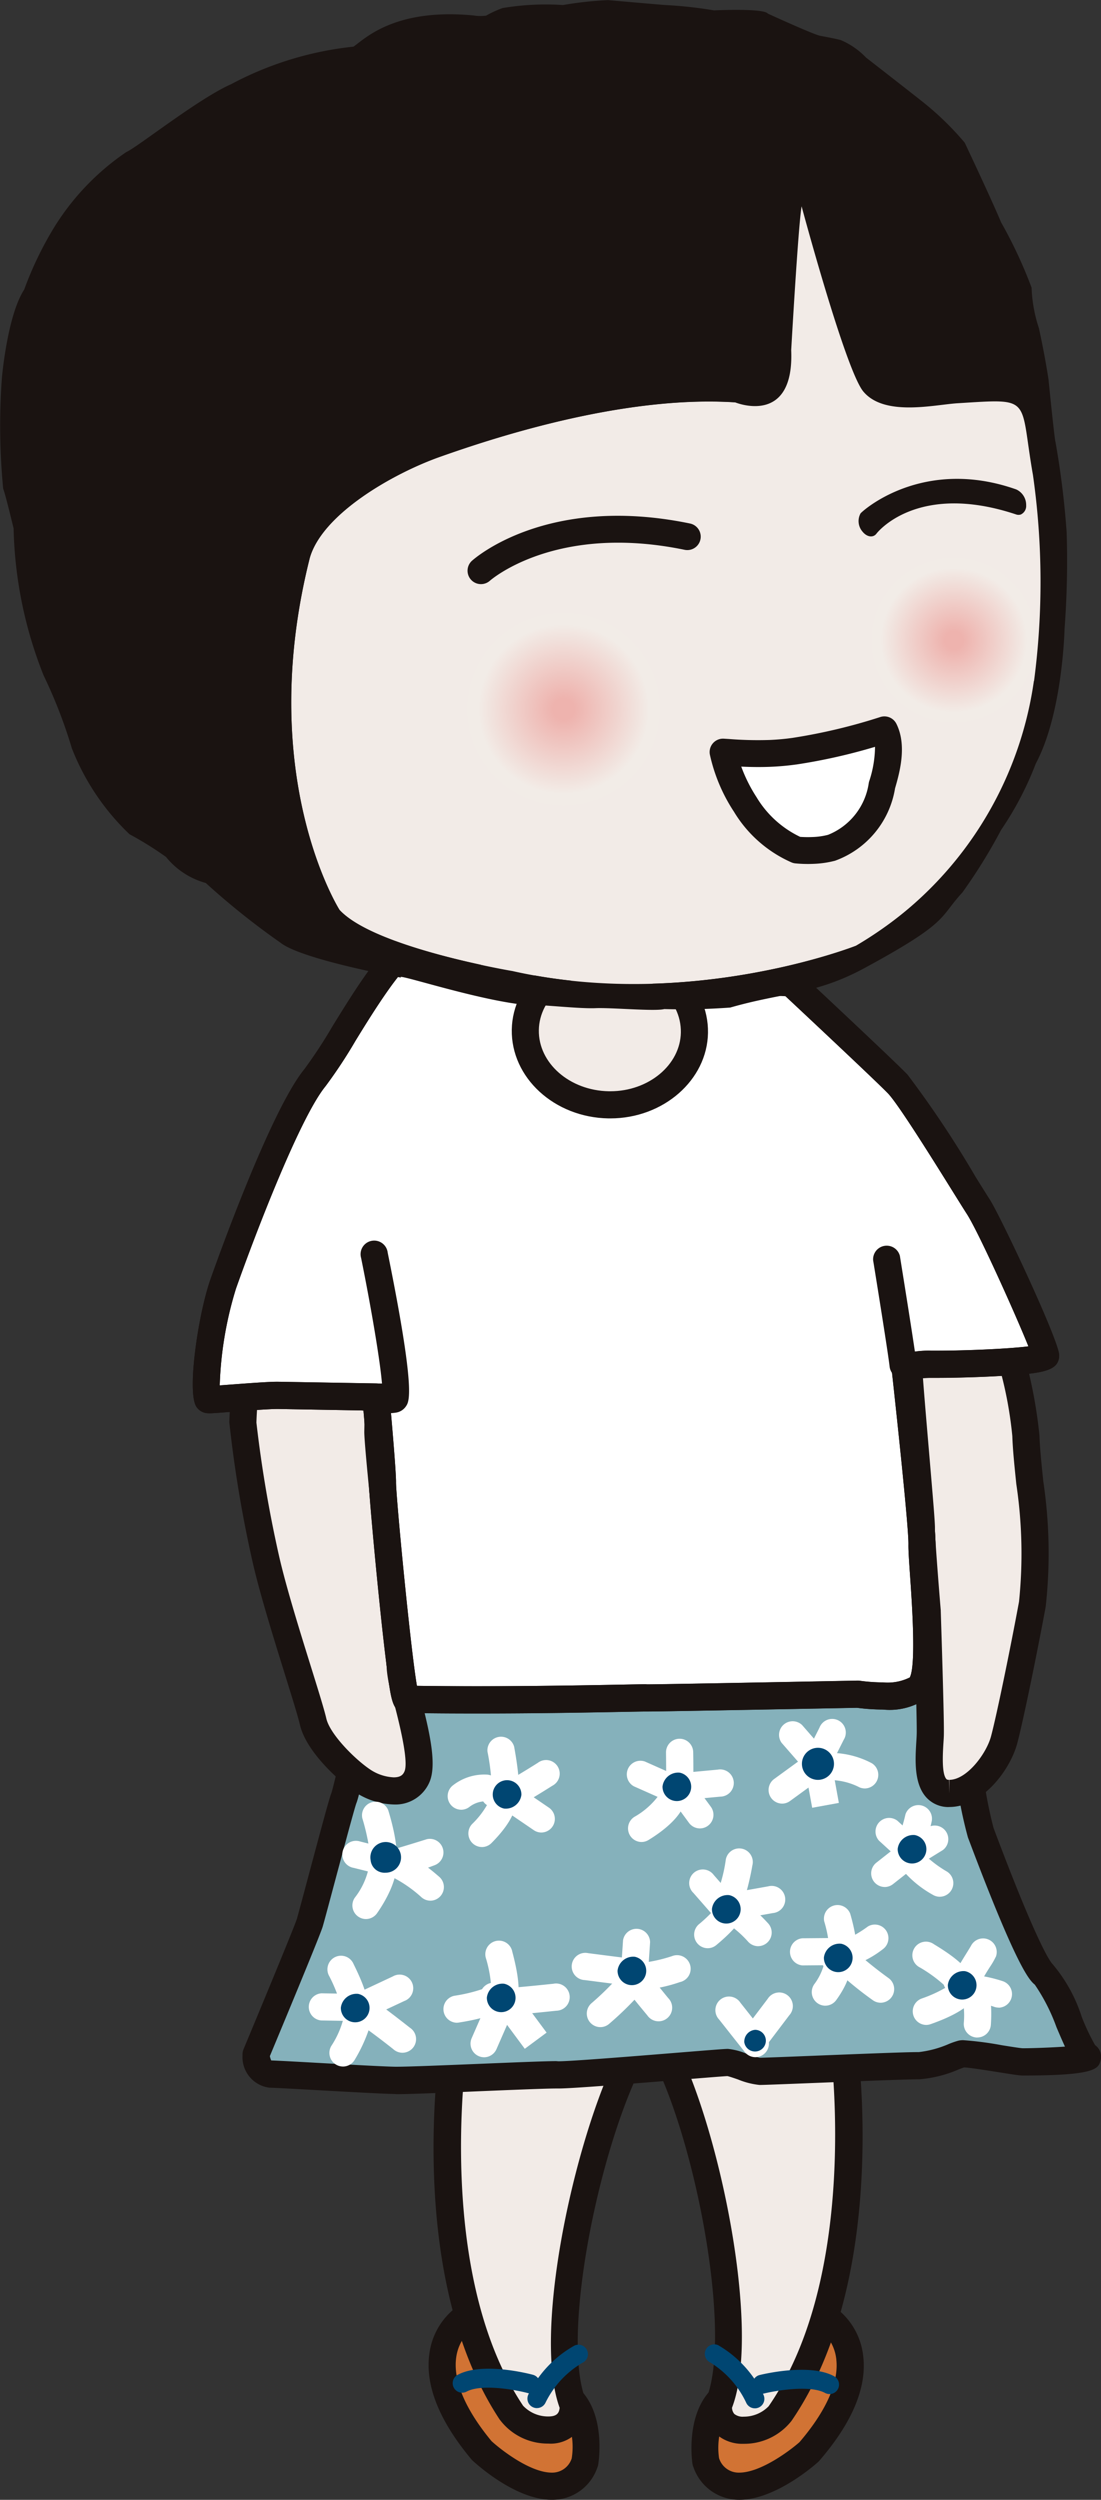 <svg id="组_5582" data-name="组 5582" xmlns="http://www.w3.org/2000/svg" xmlns:xlink="http://www.w3.org/1999/xlink" width="72.81" height="165.179" viewBox="0 0 72.81 165.179">
  <rect x="0" y="0" width="72.81" height="165.179" fill="#333333" stroke="none"/>
  <defs>
    <clipPath id="clip-path">
      <rect id="矩形_1774" data-name="矩形 1774" width="72.81" height="165.179" fill="none"/>
    </clipPath>
    <clipPath id="clip-path-2">
      <path id="路径_14738" data-name="路径 14738" d="M87.1,120.139a6.368,6.368,0,1,0,6.7-6.023c-.115-.006-.228-.009-.341-.009a6.369,6.369,0,0,0-6.354,6.032" transform="translate(-87.095 -114.107)" fill="none"/>
    </clipPath>
    <radialGradient id="radial-gradient" cx="0.506" cy="0.5" r="0.463" gradientUnits="objectBoundingBox">
      <stop offset="0" stop-color="#eeb3ae"/>
      <stop offset="0.112" stop-color="#eeb3ae"/>
      <stop offset="0.888" stop-color="#f2ece7"/>
      <stop offset="1" stop-color="#f2ece7"/>
    </radialGradient>
    <clipPath id="clip-path-3">
      <path id="路径_14739" data-name="路径 14739" d="M162.463,109.049a5.437,5.437,0,1,0,5.717-5.143c-.1,0-.195-.007-.292-.007a5.438,5.438,0,0,0-5.425,5.15" transform="translate(-162.455 -103.899)" fill="none"/>
    </clipPath>
  </defs>
  <g id="组_5584" data-name="组 5584">
    <g id="组_5583" data-name="组 5583" clip-path="url(#clip-path)">
      <path id="路径_14647" data-name="路径 14647" d="M83.821,431.823s-3.863,2.622,1.207,8.706c0,0,5.1,4.741,6.821.779,0,0,.422-2.5-.755-3.962,0,0-6.731-5.865-7.274-5.522" transform="translate(-53.173 -278.605)" fill="#d17334"/>
      <path id="路径_14648" data-name="路径 14648" d="M84.563,440.317c-2-2.395-2.875-4.551-2.613-6.41a3.811,3.811,0,0,1,1.448-2.562.291.291,0,0,1,.157-.042c.882,0,6.261,4.649,7.352,5.6,1.213,1.511.81,4,.792,4.1l-.012.042a2.459,2.459,0,0,1-2.35,1.688c-2.145,0-4.652-2.308-4.774-2.423m6.086-3.163c-3.025-2.636-6.51-5.437-7.079-5.492a3.529,3.529,0,0,0-1.266,2.295c-.247,1.754.605,3.817,2.518,6.114.025.023,2.509,2.31,4.514,2.31a2.1,2.1,0,0,0,2.012-1.45c.035-.24.337-2.482-.7-3.776" transform="translate(-52.845 -278.279)" fill="#070203"/>
      <path id="路径_14649" data-name="路径 14649" d="M82.786,439.555a.959.959,0,0,1-.078-.083c-2.131-2.556-3.064-4.9-2.772-6.969a4.574,4.574,0,0,1,1.775-3.068,1.006,1.006,0,0,1,.54-.153c.327,0,1.2,0,7.8,5.757a.864.864,0,0,1,.11.115c1.413,1.76.96,4.555.94,4.673a.881.881,0,0,1-.061.207,3.143,3.143,0,0,1-3.008,2.119c-2.383,0-4.961-2.332-5.247-2.6m6.022-3.221a73.181,73.181,0,0,0-6.407-5.122,2.94,2.94,0,0,0-.69,1.541c-.213,1.513.595,3.423,2.337,5.526.674.615,2.581,2.081,3.985,2.081a1.354,1.354,0,0,0,1.316-.939,4.791,4.791,0,0,0-.541-3.087" transform="translate(-51.541 -276.975)" fill="#1a1311"/>
      <path id="路径_14650" data-name="路径 14650" d="M83.873,379.5s-2.494,15.38,3.742,24.774c.712,1.2,4.068,2.026,4.1-.461-1.871-4.6.98-17.959,4.1-23.576Z" transform="translate(-53.798 -244.857)" fill="#f2ebe7"/>
      <path id="路径_14651" data-name="路径 14651" d="M85.2,403.126c-6.345-9.577-3.974-24.756-3.87-25.4a.9.9,0,0,1,.941-.751l11.939.737a.9.9,0,0,1,.729,1.33c-3.106,5.6-5.773,18.568-4.051,22.8a.9.9,0,0,1,.066.348,2.387,2.387,0,0,1-2.554,2.5,3.954,3.954,0,0,1-3.2-1.571m7.542-23.706-9.75-.6c-.392,3.241-1.458,15.544,3.712,23.332l.023.038a2.277,2.277,0,0,0,1.671.716c.553,0,.717-.208.753-.572-1.758-4.817.8-16.886,3.591-22.912" transform="translate(-52.141 -243.227)" fill="#1a1311"/>
      <path id="路径_14652" data-name="路径 14652" d="M89.567,442.78a.628.628,0,0,0,.161-1.234c-.336-.089-3.329-.849-4.946-.014a.628.628,0,1,0,.576,1.115c1.008-.521,3.264-.1,4.048.112a.616.616,0,0,0,.161.021" transform="translate(-54.483 -284.628)" fill="#004672"/>
      <path id="路径_14653" data-name="路径 14653" d="M98.936,440.863a.627.627,0,0,0,.567-.357,6.225,6.225,0,0,1,2.438-2.632.627.627,0,1,0-.517-1.143,7.4,7.4,0,0,0-3.054,3.234.628.628,0,0,0,.566.9" transform="translate(-63.429 -281.745)" fill="#004672"/>
      <path id="路径_14654" data-name="路径 14654" d="M139.652,432.106s3.818,2.687-1.355,8.683c0,0-5.182,4.654-6.834.663,0,0-.38-2.5.822-3.949,0,0,6.829-5.75,7.367-5.4" transform="translate(-84.784 -278.787)" fill="#d17334"/>
      <path id="路径_14655" data-name="路径 14655" d="M130.97,441.194l-.011-.042c-.016-.106-.378-2.6.883-4.113,1.082-.91,6.524-5.455,7.418-5.455a.3.3,0,0,1,.167.048,3.811,3.811,0,0,1,1.4,2.583c.23,1.863-.685,4-2.737,6.38-.106.1-2.614,2.326-4.748,2.326h0a2.456,2.456,0,0,1-2.371-1.728m1.126-3.9c-1.08,1.3-.817,3.547-.786,3.787a2.094,2.094,0,0,0,2.031,1.485c2,0,4.483-2.211,4.492-2.217,1.963-2.276,2.851-4.32,2.638-6.076a3.552,3.552,0,0,0-1.227-2.325c-.641.053-4.726,3.311-7.149,5.347" transform="translate(-84.456 -278.46)" fill="#070203"/>
      <path id="路径_14656" data-name="路径 14656" d="M129.006,440.164a.877.877,0,0,1-.058-.208c-.018-.118-.424-2.921,1.019-4.657a.954.954,0,0,1,.111-.112c6.679-5.624,7.552-5.624,7.88-5.624a1.032,1.032,0,0,1,.58.179,4.58,4.58,0,0,1,1.7,3.082c.256,2.072-.717,4.4-2.891,6.92a.969.969,0,0,1-.079.082c-.286.257-2.862,2.509-5.227,2.509h0a3.192,3.192,0,0,1-3.033-2.171m9.457-7.077a2.943,2.943,0,0,0-.67-1.6A73.16,73.16,0,0,0,131.3,436.5a4.8,4.8,0,0,0-.594,3.078,1.357,1.357,0,0,0,1.333.961h0c1.4,0,3.311-1.42,3.988-2.014,1.759-2.052,2.6-3.933,2.435-5.441" transform="translate(-83.155 -277.156)" fill="#1a1311"/>
      <path id="路径_14657" data-name="路径 14657" d="M135.422,379.82s2.233,15.422-4.164,24.708c-.734,1.184-4.1,1.956-4.09-.53,1.949-4.573-.674-17.973-3.7-23.644Z" transform="translate(-79.665 -245.062)" fill="#f2ebe7"/>
      <path id="路径_14658" data-name="路径 14658" d="M125.321,404.2a2.486,2.486,0,0,1-.68-1.836.9.9,0,0,1,.071-.347c1.793-4.206-.651-17.222-3.661-22.87a.9.9,0,0,1,.751-1.317l11.95-.534a.9.9,0,0,1,.927.767c.093.644,2.206,15.861-4.3,25.33a3.97,3.97,0,0,1-3.164,1.516h0a2.6,2.6,0,0,1-1.891-.709m-2.081-24.64c2.686,6.072,5.038,18.179,3.2,22.967a.673.673,0,0,0,.151.408.886.886,0,0,0,.62.181h0a2.289,2.289,0,0,0,1.653-.689l.024-.036c5.3-7.7,4.446-20.019,4.109-23.266Z" transform="translate(-78.035 -243.431)" fill="#1a1311"/>
      <path id="路径_14659" data-name="路径 14659" d="M145.293,442.948a.627.627,0,0,0,.3-1.18c-1.6-.863-4.608-.155-4.946-.071a.628.628,0,0,0,.3,1.218c.788-.195,3.05-.581,4.05-.042a.621.621,0,0,0,.3.075" transform="translate(-90.438 -284.757)" fill="#004672"/>
      <path id="路径_14660" data-name="路径 14660" d="M134.657,440.827a.628.628,0,0,0,.571-.888,7.408,7.408,0,0,0-3-3.286.628.628,0,0,0-.537,1.135,6.219,6.219,0,0,1,2.394,2.672.628.628,0,0,0,.571.366" transform="translate(-84.736 -281.692)" fill="#004672"/>
      <path id="路径_14661" data-name="路径 14661" d="M102.672,334.673c.475.282-3.78.4-4.239.387s-3.672-.616-4.041-.529a10.787,10.787,0,0,1-2.866.779c-1.012-.017-10.038.38-10.5.373s-1.737-.581-2.106-.588-10.045.841-11.242.82-9.393.391-10.774.368-7.447-.4-8.276-.418-.9-1.3-.9-1.3,3.358-8.042,3.553-8.683,2.067-7.788,2.259-8.244,1.389-5.959,1.578-6.231a17.961,17.961,0,0,1,1.957-1.439l12-1.821,13.333.688,10.392.453,2.1,6.663a30.652,30.652,0,0,0,.76,3.97c.353.927,3.168,8.521,4.166,9.366s2.215,5.009,2.853,5.388" transform="translate(-30.796 -198.817)" fill="#85b1bb"/>
      <path id="路径_14662" data-name="路径 14662" d="M55.258,335.55c-.794-.014-3.057-.14-5.052-.251-1.481-.083-2.879-.161-3.224-.166a2.035,2.035,0,0,1-1.778-2.151.9.9,0,0,1,.068-.395c1.286-3.08,3.38-8.138,3.523-8.6.067-.222.388-1.421.727-2.689,1-3.735,1.437-5.345,1.555-5.625.08-.223.4-1.555.648-2.625.76-3.217.859-3.544,1.026-3.785.087-.125.288-.416,2.2-1.677a.894.894,0,0,1,.359-.138l12-1.82a.93.93,0,0,1,.181-.01l13.326.688,10.392.453a.9.9,0,0,1,.816.627l2.1,6.663a.937.937,0,0,1,.034.15,27.845,27.845,0,0,0,.71,3.77l.1.269c2.852,7.567,3.676,8.607,3.806,8.732a10.191,10.191,0,0,1,1.919,3.464,14.262,14.262,0,0,0,.89,1.888.931.931,0,0,1,.364,1.007c-.147.535-.274,1-5.082,1h-.074c-.225,0-.65-.069-1.642-.226-.744-.118-1.852-.294-2.229-.31-.084.028-.227.082-.347.128a8.129,8.129,0,0,1-2.637.659h-.113c-.757,0-4.07.132-6.732.238-2.171.086-3.413.135-3.7.135h0a5.154,5.154,0,0,1-1.43-.366c-.226-.078-.56-.192-.693-.22-.288.014-1.63.123-3.045.237-3.939.318-7.268.582-8.117.582H65.95c-.677,0-2.833.089-4.918.175-2.336.1-4.752.2-5.629.2Zm10.836-2.161c.845,0,5.135-.346,7.973-.576,2.238-.181,3.04-.244,3.237-.244h0a4.412,4.412,0,0,1,1.227.318,7.519,7.519,0,0,0,.88.269c.231,0,1.869-.065,3.6-.134,2.818-.112,6.011-.24,6.8-.24h.113a7.016,7.016,0,0,0,2-.542,5.411,5.411,0,0,1,.623-.214,1.365,1.365,0,0,1,.316-.032,22.792,22.792,0,0,1,2.554.333c.553.088,1.243.2,1.392.2h.042c.554,0,1.8-.043,2.741-.108-.163-.351-.346-.776-.564-1.29a12.478,12.478,0,0,0-1.428-2.8c-.332-.281-1.109-.94-4.325-9.468l-.1-.263a28.434,28.434,0,0,1-.8-4.093l-1.884-5.99-9.771-.426-13.242-.683-11.71,1.777c-.6.4-1.265.869-1.519,1.081-.151.495-.529,2.1-.787,3.188-.479,2.027-.634,2.653-.729,2.88-.13.347-.979,3.523-1.487,5.421-.414,1.549-.672,2.509-.744,2.748-.188.621-2.763,6.8-3.491,8.546a1.3,1.3,0,0,0,.09.286c.479.015,1.746.086,3.2.167,1.979.11,4.223.235,4.983.248H55.4c.841,0,3.237-.1,5.555-.194,2.2-.09,4.278-.176,4.992-.176Z" transform="translate(-29.165 -197.186)" fill="#1a1311"/>
      <path id="路径_14663" data-name="路径 14663" d="M45.564,252.921a23.344,23.344,0,0,0-.295,3.035,81.983,81.983,0,0,0,1.546,9.144c.792,3.418,2.762,9.166,3.1,10.63s2.375,3.323,3.337,3.947,2.9,1.145,3.531-.3-1.108-6.324-1.095-7.053-1.508-14.654-1.489-15.748.083-4.837.093-5.444-8.729,1.792-8.729,1.792" transform="translate(-29.208 -161.966)" fill="#f2ebe7"/>
      <path id="路径_14664" data-name="路径 14664" d="M51.134,278.8c-.988-.641-3.3-2.663-3.723-4.5-.127-.547-.522-1.814-.978-3.281-.729-2.34-1.636-5.253-2.123-7.349a81.556,81.556,0,0,1-1.569-9.363,24.029,24.029,0,0,1,.308-3.171.9.9,0,0,1,.646-.714c.717-.2,7.048-1.923,8.663-1.923a1.259,1.259,0,0,1,.925.325.951.951,0,0,1,.275.687l-.093,5.444c-.01.55.489,5.459.853,9.044.456,4.493.642,6.358.636,6.681.012.177.195.871.342,1.428.678,2.575,1.2,4.8.679,5.991a2.447,2.447,0,0,1-2.36,1.47,4.865,4.865,0,0,1-2.481-.772m-6.4-26.8a20.867,20.867,0,0,0-.2,2.339,82.827,82.827,0,0,0,1.523,8.927c.471,2.032,1.367,4.909,2.088,7.221.487,1.563.872,2.8,1.013,3.409.244,1.05,1.938,2.74,2.952,3.4a3.059,3.059,0,0,0,1.5.483c.478,0,.627-.189.716-.393.311-.714-.446-3.588-.769-4.816a8.848,8.848,0,0,1-.4-1.886c0-.36-.335-3.622-.627-6.5-.528-5.2-.872-8.646-.862-9.256l.078-4.57c-1.5.225-4.75,1.035-7.018,1.646" transform="translate(-27.577 -160.335)" fill="#1a1311"/>
      <path id="路径_14665" data-name="路径 14665" d="M175.935,251.365a31.326,31.326,0,0,1,1.119,5.611c.077,2.676,1.046,7.777.428,11.127-.536,2.909-1.478,7.516-1.867,8.968s-1.96,3.568-3.661,3.538-1.239-2.749-1.218-3.964-.205-8.061-.205-8.061-.4-4.8-.388-5.526-.886-10.238-.869-11.211,6.661-.483,6.661-.483" transform="translate(-109.217 -162.103)" fill="#f2ebe7"/>
      <path id="路径_14666" data-name="路径 14666" d="M170.308,279.876a1.978,1.978,0,0,1-1.455-.626c-.839-.907-.743-2.5-.673-3.659.014-.22.026-.421.029-.591.019-1.145-.191-7.561-.2-7.994-.049-.592-.4-4.851-.389-5.593,0-.314-.2-2.731-.385-4.864-.3-3.491-.493-5.819-.484-6.346.023-1.374,2.008-1.488,4.219-1.488,1.682,0,3.335.12,3.4.125a.9.9,0,0,1,.8.644,31.712,31.712,0,0,1,1.155,5.836c.023.8.135,1.888.254,3.033a32.162,32.162,0,0,1,.159,8.281c-.551,2.985-1.493,7.583-1.883,9.038-.473,1.762-2.3,4.2-4.492,4.2h-.05m.657-29.367a12.782,12.782,0,0,0-2.409.155c.061,1.055.28,3.611.461,5.733.276,3.242.4,4.7.391,5.047-.009.5.226,3.526.385,5.436,0,.015,0,.03,0,.045.009.28.226,6.881.206,8.106,0,.193-.016.42-.032.669-.039.645-.12,1.988.2,2.332.017.018.045.048.17.05l.02.9v-.9c1.153,0,2.449-1.717,2.76-2.874.38-1.416,1.307-5.947,1.852-8.9a31.021,31.021,0,0,0-.18-7.772c-.122-1.18-.237-2.3-.263-3.167a26.294,26.294,0,0,0-.917-4.781c-.628-.035-1.642-.081-2.645-.081" transform="translate(-107.585 -160.472)" fill="#1a1311"/>
      <path id="路径_14667" data-name="路径 14667" d="M77.094,178.713s6.1,5.7,7.059,6.686,4.385,6.64,5.332,8.115a83.324,83.324,0,0,1,4.453,9.8c-.009.486-6.211.623-7.427.6a5.628,5.628,0,0,0-1.871.221s1.143,10.243,1.118,11.7.828,8.44-.161,9.4-4.079.481-4.079.481-13.378.258-13.985.248-8.685.216-15.855.094c-.365-.006-1.612-13.611-1.6-14.34s-.431-5.633-.431-5.633l-6.453-.11c-.85-.015-4.26.292-4.625.285s-.04-4.743.981-7.642c1.127-3.2,4.206-11.357,6.069-13.635,1.558-1.906,4.764-8.429,6.591-8.641s24.151,2.479,24.883,2.37" transform="translate(-24.792 -113.77)" fill="#fff"/>
      <path id="路径_14668" data-name="路径 14668" d="M50.052,225.326c-.9-.016-1-.748-1.279-2.921-.153-1.173-.339-2.827-.538-4.783-.307-3.014-.671-7.053-.663-7.548.008-.43-.192-2.87-.356-4.734l-5.647-.1h-.046c-.524,0-1.935.105-2.965.182-.911.069-1.4.116-1.614.1a.946.946,0,0,1-.767-.415c-.661-.95.121-6.16.918-8.422.4-1.133,3.966-11.147,6.22-13.9a32.089,32.089,0,0,0,1.852-2.822c2.211-3.593,3.777-5.962,5.33-6.142a3.686,3.686,0,0,1,.4-.018c1.9,0,9.387.809,15.992,1.523,4.048.438,7.875.852,8.51.861l.382-.057.316.3c.25.233,6.131,5.725,7.092,6.718a68.473,68.473,0,0,1,4.512,6.773c.395.632.722,1.157.93,1.48.722,1.124,4.609,9.378,4.595,10.3-.018,1.031-1.052,1.19-3.785,1.353-1.631.1-3.437.133-4.253.133l-.3,0h-.132a6.619,6.619,0,0,0-.742.039c.282,2.562,1.055,9.724,1.033,11-.006.336.046,1.084.107,1.95.342,4.893.345,7.22-.541,8.075a4.289,4.289,0,0,1-3.042.851,13.431,13.431,0,0,1-1.716-.116c-1.141.022-12.827.246-13.879.246h-.1c-.184,0-.662.009-1.365.022-2.011.038-5.754.109-9.8.109-1.669,0-3.235-.012-4.654-.037m15.922-1.887c1.065,0,13.788-.245,13.917-.248h.077l.076.011a11.38,11.38,0,0,0,1.525.108,3.284,3.284,0,0,0,1.77-.326c.434-.79.136-5.064.023-6.682-.066-.945-.118-1.691-.111-2.105.02-1.15-.8-8.754-1.112-11.587l-.078-.7.659-.243a6.271,6.271,0,0,1,2.033-.277h.432c1.789,0,4.659-.117,6-.287-.815-2.036-3.285-7.524-4.066-8.739-.211-.327-.542-.859-.942-1.5-1.258-2.018-3.6-5.774-4.28-6.476-.821-.848-5.622-5.341-6.777-6.421-1.011-.061-3.847-.365-8.427-.86-6.236-.674-14-1.513-15.8-1.513-.082,0-.146,0-.189.006-.838.144-2.982,3.626-4.011,5.3a32.156,32.156,0,0,1-1.991,3.018c-1.678,2.052-4.6,9.64-5.918,13.365a24.162,24.162,0,0,0-1.077,6.4l.716-.053c1.175-.088,2.507-.188,3.1-.188l7.335.125.073.8c.046.506.448,4.973.435,5.724,0,.978.954,10.948,1.383,13.443,1.228.017,2.557.026,3.959.026,4.032,0,7.764-.07,9.769-.109.721-.013,1.211-.022,1.4-.022Z" transform="translate(-23.181 -112.14)" fill="#1a1311"/>
      <path id="路径_14669" data-name="路径 14669" d="M50.052,225.326c-.9-.016-1-.748-1.279-2.921-.153-1.173-.339-2.827-.538-4.783-.307-3.014-.671-7.053-.663-7.548.008-.43-.192-2.87-.356-4.734l-5.647-.1h-.046c-.524,0-1.935.105-2.965.182-.911.069-1.4.116-1.614.1a.946.946,0,0,1-.767-.415c-.661-.95.121-6.16.918-8.422.4-1.133,3.966-11.147,6.22-13.9a32.089,32.089,0,0,0,1.852-2.822c2.211-3.593,3.777-5.962,5.33-6.142a3.686,3.686,0,0,1,.4-.018c1.9,0,9.387.809,15.992,1.523,4.074.44,7.923.856,8.521.862a.893.893,0,0,1,.687.238c.25.233,6.131,5.725,7.092,6.718a68.473,68.473,0,0,1,4.512,6.773c.395.632.722,1.157.93,1.48.722,1.124,4.609,9.378,4.595,10.3-.018,1.031-1.052,1.19-3.785,1.353-1.631.1-3.437.133-4.253.133l-.3,0h-.132a6.619,6.619,0,0,0-.742.039c.282,2.562,1.055,9.724,1.033,11-.006.336.046,1.084.107,1.95.342,4.893.345,7.22-.541,8.075a4.289,4.289,0,0,1-3.042.851,13.431,13.431,0,0,1-1.716-.116c-1.141.022-12.827.246-13.879.246h-.1c-.184,0-.662.009-1.365.022-2.011.038-5.754.109-9.8.109-1.669,0-3.235-.012-4.654-.037m15.922-1.887c1.065,0,13.788-.245,13.917-.248a.978.978,0,0,1,.153.01,11.38,11.38,0,0,0,1.525.108,3.284,3.284,0,0,0,1.77-.326c.434-.79.136-5.064.023-6.682-.066-.945-.118-1.691-.111-2.105.02-1.15-.8-8.754-1.112-11.587a.9.9,0,0,1,.58-.941,6.271,6.271,0,0,1,2.033-.277h.432c1.789,0,4.659-.117,6-.287-.815-2.036-3.285-7.524-4.066-8.739-.211-.327-.542-.859-.942-1.5-1.258-2.018-3.6-5.774-4.28-6.476-.821-.848-5.622-5.341-6.777-6.421-1.011-.061-3.847-.365-8.427-.86-6.236-.674-14-1.513-15.8-1.513-.082,0-.146,0-.189.006-.838.144-2.982,3.626-4.011,5.3a32.156,32.156,0,0,1-1.991,3.018c-1.678,2.052-4.6,9.64-5.918,13.365a24.162,24.162,0,0,0-1.077,6.4l.716-.053c1.175-.088,2.507-.188,3.1-.188l6.53.111a.9.9,0,0,1,.878.816c.046.506.448,4.973.435,5.724,0,.978.954,10.948,1.383,13.443,1.228.017,2.557.026,3.959.026,4.032,0,7.764-.07,9.769-.109.721-.013,1.211-.022,1.4-.022Z" transform="translate(-23.181 -112.14)" fill="#1a1311"/>
      <path id="路径_14670" data-name="路径 14670" d="M97.92,183.122c-.045,2.685,2.42,4.9,5.508,4.956s5.628-2.081,5.674-4.765-2.42-4.905-5.508-4.958-5.628,2.081-5.674,4.767" transform="translate(-63.178 -115.075)" fill="#f2ebe7"/>
      <path id="路径_14671" data-name="路径 14671" d="M101.781,187.345c-3.576-.061-6.443-2.694-6.39-5.868.054-3.115,2.951-5.649,6.459-5.649h.128c3.577.061,6.443,2.694,6.389,5.869-.053,3.114-2.95,5.648-6.458,5.648Zm-4.6-5.838c-.037,2.186,2.039,4,4.627,4.045h.1c2.536,0,4.629-1.743,4.665-3.885.037-2.187-2.038-4-4.627-4.046h-.1c-2.535,0-4.629,1.743-4.665,3.886" transform="translate(-61.547 -113.445)" fill="#1a1311"/>
      <path id="路径_14672" data-name="路径 14672" d="M155.038,328.8a.9.9,0,0,0,.457-1.668,5.9,5.9,0,0,0-2.974-.679.9.9,0,1,0,.047,1.792,4.364,4.364,0,0,1,2.028.438.89.89,0,0,0,.442.117" transform="translate(-97.844 -210.625)" fill="#fff"/>
      <path id="路径_14673" data-name="路径 14673" d="M150.609,330.645l1.764-.321-.411-2.258a.9.9,0,1,0-1.764.321Z" transform="translate(-96.899 -211.194)" fill="#fff"/>
      <path id="路径_14674" data-name="路径 14674" d="M144.135,325.9a.894.894,0,0,0,.526-.171L147.038,324a.9.9,0,0,0,.148-1.315l-1.725-1.977a.9.9,0,0,0-1.351,1.179l1.081,1.239-1.583,1.151a.9.9,0,0,0,.528,1.622" transform="translate(-92.418 -206.723)" fill="#fff"/>
      <path id="路径_14675" data-name="路径 14675" d="M125.028,327.882c.028,0,.056,0,.084,0l2.608-.245a.9.9,0,1,0-.168-1.785l-1.609.151c0-.328,0-.754-.011-1.307a.9.9,0,0,0-.9-.885h-.013a.9.9,0,0,0-.885.909c.011.881.016,1.936,0,2.146a.9.9,0,0,0,.888,1.021" transform="translate(-80.09 -208.921)" fill="#fff"/>
      <path id="路径_14676" data-name="路径 14676" d="M119.652,330.575a.9.9,0,0,0,.365-1.716l-2.106-.937a.9.9,0,0,0-.729,1.639l2.106.936a.893.893,0,0,0,.363.078" transform="translate(-75.263 -211.527)" fill="#fff"/>
      <path id="路径_14677" data-name="路径 14677" d="M127.006,334.775a.9.9,0,0,0,.722-1.427l-1.006-1.368a.9.9,0,1,0-1.445,1.062l1.005,1.368a.9.9,0,0,0,.723.365" transform="translate(-80.717 -213.959)" fill="#fff"/>
      <path id="路径_14678" data-name="路径 14678" d="M117.92,335.764a.9.9,0,0,0,.468-.132c.985-.6,2.613-1.808,2.452-3.091a.9.9,0,0,0-1.785.155,5.133,5.133,0,0,1-1.6,1.407.9.9,0,0,0,.469,1.661" transform="translate(-75.503 -214.05)" fill="#fff"/>
      <path id="路径_14679" data-name="路径 14679" d="M91.953,328.023a.9.9,0,0,0,.783-.458c.116-.208.39-.7-.138-3.593a.9.9,0,0,0-1.764.321,14.259,14.259,0,0,1,.284,2.508.9.9,0,0,0,.836,1.221" transform="translate(-58.597 -208.554)" fill="#fff"/>
      <path id="路径_14680" data-name="路径 14680" d="M84.32,332.779a.892.892,0,0,0,.53-.174,1.766,1.766,0,0,1,.93-.376.891.891,0,1,0,1.471-1.007,1.743,1.743,0,0,0-1.172-.762,3.371,3.371,0,0,0-2.292.7.9.9,0,0,0,.534,1.618" transform="translate(-53.825 -213.197)" fill="#fff"/>
      <path id="路径_14681" data-name="路径 14681" d="M95.223,332.656a.9.9,0,0,0,.506-1.637l-1.015-.692c.408-.245.842-.515,1.233-.762a.9.9,0,1,0-.958-1.516c-.906.573-2.035,1.25-2.278,1.346a.881.881,0,0,0-.607.721.9.9,0,0,0,.392.868l2.224,1.516a.892.892,0,0,0,.5.156" transform="translate(-59.42 -211.569)" fill="#fff"/>
      <path id="路径_14682" data-name="路径 14682" d="M88.186,336.8a.894.894,0,0,0,.637-.265c.854-.861,1.816-2.087,1.549-3.037a.9.9,0,0,0-1.753.358,5.666,5.666,0,0,1-1.07,1.415.9.9,0,0,0,.637,1.528" transform="translate(-56.32 -214.753)" fill="#fff"/>
      <path id="路径_14683" data-name="路径 14683" d="M70.521,345.048a17.7,17.7,0,0,0,3.165-.892.9.9,0,0,0-.538-1.71c-1.118.351-2.456.755-2.732.814a.9.9,0,0,0,.079,1.788Z" transform="translate(-44.914 -220.921)" fill="#fff"/>
      <path id="路径_14684" data-name="路径 14684" d="M73.964,347.919a.9.9,0,0,0,.588-1.574c-2.343-2.035-3.115-1.792-3.4-1.7a.9.9,0,0,0,.36,1.747,8.8,8.8,0,0,1,1.868,1.307.893.893,0,0,0,.587.219" transform="translate(-45.501 -222.328)" fill="#fff"/>
      <path id="路径_14685" data-name="路径 14685" d="M66.589,340.229a.9.9,0,0,0,.837-.576c.331-.862-.134-2.673-.441-3.676a.9.9,0,0,0-1.715.523,14.511,14.511,0,0,1,.405,1.681l-.534-.133a.9.9,0,1,0-.434,1.74l1.664.414a.876.876,0,0,0,.217.027" transform="translate(-41.311 -216.364)" fill="#fff"/>
      <path id="路径_14686" data-name="路径 14686" d="M66.575,348.794a.9.9,0,0,0,.734-.381c.385-.547,1.607-2.432,1.2-3.724a.9.9,0,1,0-1.711.539,4.819,4.819,0,0,1-.957,2.154.9.9,0,0,0,.733,1.412" transform="translate(-42.377 -221.99)" fill="#fff"/>
      <path id="路径_14687" data-name="路径 14687" d="M168.036,339.508a.911.911,0,0,0,.772-.429,9.2,9.2,0,0,0,.654-1.987.9.9,0,0,0-1.742-.427,11.369,11.369,0,0,1-.444,1.482.894.894,0,0,0,.76,1.361" transform="translate(-107.841 -216.778)" fill="#fff"/>
      <path id="路径_14688" data-name="路径 14688" d="M169.677,342.347a.891.891,0,0,0,.471-.134l1.1-.678a.9.9,0,0,0-.943-1.525l-1.1.678a.9.9,0,0,0,.473,1.659" transform="translate(-108.897 -219.289)" fill="#fff"/>
      <path id="路径_14689" data-name="路径 14689" d="M170.495,347.579a.9.9,0,0,0,.471-1.661,7.708,7.708,0,0,1-1.4-1.035.89.89,0,0,0-1.23-.283.9.9,0,0,0-.286,1.241,7.173,7.173,0,0,0,1.973,1.606.9.9,0,0,0,.469.133" transform="translate(-108.341 -222.249)" fill="#fff"/>
      <path id="路径_14690" data-name="路径 14690" d="M165.013,341.2a.9.9,0,0,0,.6-1.559l-1.075-.982a.9.9,0,0,0-1.209,1.324l1.075.982a.9.9,0,0,0,.6.234" transform="translate(-105.194 -218.353)" fill="#fff"/>
      <path id="路径_14691" data-name="路径 14691" d="M163.256,345.659a.9.9,0,0,0,.554-.192l1.759-1.384a.9.9,0,1,0-1.109-1.41l-1.759,1.384a.9.9,0,0,0,.555,1.6" transform="translate(-104.755 -220.971)" fill="#fff"/>
      <path id="路径_14692" data-name="路径 14692" d="M133.613,349.207a.912.912,0,0,0,.157-.014l2.966-.528a.9.9,0,1,0-.314-1.765l-1.4.249c.2-.732.326-1.42.361-1.631a.9.9,0,1,0-1.768-.3,9.852,9.852,0,0,1-.757,2.608.9.9,0,0,0,.755,1.38" transform="translate(-85.629 -222.255)" fill="#fff"/>
      <path id="路径_14693" data-name="路径 14693" d="M130.718,351.508a.9.9,0,0,0,.674-1.487l-1.2-1.371a.9.9,0,1,0-1.35,1.18l1.2,1.371a.894.894,0,0,0,.675.306" transform="translate(-82.988 -224.753)" fill="#fff"/>
      <path id="路径_14694" data-name="路径 14694" d="M136.928,356.922a.9.9,0,0,0,.661-1.5c-1.4-1.525-1.938-1.534-2.168-1.538h-.016a.9.9,0,0,0-.193,1.772,7.444,7.444,0,0,1,1.054.977.9.9,0,0,0,.661.291" transform="translate(-86.786 -228.326)" fill="#fff"/>
      <path id="路径_14695" data-name="路径 14695" d="M130.266,356.114a.89.89,0,0,0,.574-.208c1.876-1.563,1.882-2.217,1.884-2.463a1.052,1.052,0,0,0-.362-.808.9.9,0,0,0-1.481.726,9.309,9.309,0,0,1-1.189,1.167.9.9,0,0,0,.574,1.586" transform="translate(-83.47 -227.382)" fill="#fff"/>
      <path id="路径_14696" data-name="路径 14696" d="M154.664,359.034a.9.9,0,0,0,.567-.2c.263-.216.88-.72.049-3.613a.9.9,0,0,0-1.723.494,8.351,8.351,0,0,1,.351,1.941.9.9,0,0,0,.755,1.38" transform="translate(-99.054 -228.769)" fill="#fff"/>
      <path id="路径_14697" data-name="路径 14697" d="M156.086,361.168a.823.823,0,0,0,.1-.006,6.817,6.817,0,0,0,2.366-1.217.9.9,0,0,0-1.03-1.468,8.152,8.152,0,0,1-1.559.907.883.883,0,0,0-.78.985.908.908,0,0,0,.905.8" transform="translate(-100.12 -231.187)" fill="#fff"/>
      <path id="路径_14698" data-name="路径 14698" d="M158.267,366.291a.9.9,0,0,0,.536-1.616,27.241,27.241,0,0,1-2.187-1.752.909.909,0,0,0-1.261-.111.885.885,0,0,0-.133,1.239,23.065,23.065,0,0,0,2.509,2.062.891.891,0,0,0,.535.178" transform="translate(-100.025 -233.957)" fill="#fff"/>
      <path id="路径_14699" data-name="路径 14699" d="M147.969,362.733h.009l2.443-.022a.9.9,0,0,0-.008-1.793H150.4l-2.443.022a.9.9,0,0,0,.008,1.794" transform="translate(-94.892 -232.865)" fill="#fff"/>
      <path id="路径_14700" data-name="路径 14700" d="M152.19,366.44a.893.893,0,0,0,.722-.365c.455-.62,1.431-2.17.673-3.179a.9.9,0,0,0-1.516.946,3.818,3.818,0,0,1-.6,1.173.9.9,0,0,0,.723,1.426" transform="translate(-97.616 -233.911)" fill="#fff"/>
      <path id="路径_14701" data-name="路径 14701" d="M178.213,364.914h.043a.9.9,0,0,0,.847-.777,14.688,14.688,0,0,1,.765-1.328,5.424,5.424,0,0,0,.406-.705.9.9,0,0,0-1.652-.7c-.038.071-.171.285-.278.458-.814,1.311-1.047,1.758-1.025,2.2a.9.9,0,0,0,.895.854" transform="translate(-114.406 -232.837)" fill="#fff"/>
      <path id="路径_14702" data-name="路径 14702" d="M179.676,369.993a.9.9,0,0,0,.277-1.75c-.96-.313-2.7-.729-3.53,0a.9.9,0,0,0,1.122,1.4,5.163,5.163,0,0,1,1.853.3.89.89,0,0,0,.278.044" transform="translate(-113.633 -237.332)" fill="#fff"/>
      <path id="路径_14703" data-name="路径 14703" d="M173.115,365.174a.9.9,0,0,0,.9-.882c.006-.338.016-.967-2.4-2.423a.9.9,0,1,0-.926,1.535,9.509,9.509,0,0,1,1.572,1.139.9.9,0,0,0,.841.63Z" transform="translate(-109.848 -233.397)" fill="#fff"/>
      <path id="路径_14704" data-name="路径 14704" d="M179.448,371.385a.9.9,0,0,0,.894-.834c.1-1.449-.035-3.246-1.261-3.574a.9.9,0,0,0-.661,1.654,5.5,5.5,0,0,1,.133,1.8.9.9,0,0,0,.832.956l.064,0" transform="translate(-114.816 -236.755)" fill="#fff"/>
      <path id="路径_14705" data-name="路径 14705" d="M170.972,370.775a.9.9,0,0,0,.3-.051c2.735-.959,2.934-1.8,3-2.073a1.161,1.161,0,0,0-.307-1.092.9.9,0,0,0-1.541.66,9,9,0,0,1-1.745.813.9.9,0,0,0,.3,1.743" transform="translate(-109.733 -236.974)" fill="#fff"/>
      <path id="路径_14706" data-name="路径 14706" d="M138.933,375.176a.9.9,0,0,0,.716-.355l1.611-2.126a.9.9,0,1,0-1.429-1.083l-1.611,2.126a.9.9,0,0,0,.714,1.438" transform="translate(-89.062 -239.536)" fill="#fff"/>
      <path id="路径_14707" data-name="路径 14707" d="M136.1,375.955a.9.9,0,0,0,.7-1.453l-1.7-2.15a.9.9,0,1,0-1.407,1.112l1.7,2.15a.9.9,0,0,0,.7.341" transform="translate(-86.14 -240.024)" fill="#fff"/>
      <path id="路径_14708" data-name="路径 14708" d="M116.652,362.755a.9.9,0,0,0,.894-.837l.13-1.959a.9.9,0,0,0-1.789-.118l-.13,1.959a.9.9,0,0,0,.836.954l.06,0" transform="translate(-74.685 -231.631)" fill="#fff"/>
      <path id="路径_14709" data-name="路径 14709" d="M117.457,366.482a9.961,9.961,0,0,0,2.585-.527.9.9,0,1,0-.521-1.716,10.221,10.221,0,0,1-2.065.454.9.9,0,0,0-.42,1.743,1.66,1.66,0,0,0,.421.046" transform="translate(-75.082 -234.984)" fill="#fff"/>
      <path id="路径_14710" data-name="路径 14710" d="M110.262,369.516a.891.891,0,0,0,.589-.221,21.582,21.582,0,0,0,1.672-1.591c.237.3.519.637.849,1.036a.9.9,0,1,0,1.382-1.142c-.49-.594-1.056-1.307-1.337-1.692a.991.991,0,0,0-.469-.656.92.92,0,0,0-1.188.176.786.786,0,0,0-.236.693,18.737,18.737,0,0,1-1.853,1.824.9.9,0,0,0,.589,1.573" transform="translate(-70.563 -235.57)" fill="#fff"/>
      <path id="路径_14711" data-name="路径 14711" d="M110.582,365.9a.9.9,0,0,0,.112-1.786l-2.886-.37a.9.9,0,1,0-.228,1.778l2.886.371a.911.911,0,0,0,.116.007" transform="translate(-68.906 -234.685)" fill="#fff"/>
      <path id="路径_14712" data-name="路径 14712" d="M91.727,366.242a.9.9,0,0,0,.786-.464c.314-.569.238-1.735-.225-3.467a.9.9,0,1,0-1.732.464,8.557,8.557,0,0,1,.354,2.2.9.9,0,0,0,.818,1.262" transform="translate(-58.407 -233.336)" fill="#fff"/>
      <path id="路径_14713" data-name="路径 14713" d="M90.857,371.552c.425,0,1.4-.065,3.894-.328a.9.9,0,1,0-.188-1.783c-1.564.165-3.339.334-3.71.321a.9.9,0,0,0-.357,1.754,1.176,1.176,0,0,0,.361.036" transform="translate(-57.961 -238.362)" fill="#fff"/>
      <path id="路径_14714" data-name="路径 14714" d="M94.068,374.34l1.441-1.068s-1.668-2.25-1.889-2.544a.9.9,0,0,0-1.434,1.078c.22.293,1.881,2.535,1.881,2.535" transform="translate(-59.363 -238.964)" fill="#fff"/>
      <path id="路径_14715" data-name="路径 14715" d="M88.6,374.891a.9.9,0,0,0,.822-.537l1.2-2.744a.9.9,0,0,0-1.642-.721l-1.2,2.744a.9.9,0,0,0,.821,1.257" transform="translate(-56.59 -238.953)" fill="#fff"/>
      <path id="路径_14716" data-name="路径 14716" d="M83.459,371.891a.946.946,0,0,0,.141-.011c2.566-.4,2.9-.924,3.047-1.145a1.022,1.022,0,0,0,.137-.831.9.9,0,0,0-1.635-.231,10.642,10.642,0,0,1-1.829.435.9.9,0,0,0,.139,1.782" transform="translate(-53.27 -238.235)" fill="#fff"/>
      <path id="路径_14717" data-name="路径 14717" d="M62.817,368.463a.9.9,0,0,0,.845-.6c.092-.259.261-.74-.839-2.96a.9.9,0,1,0-1.607.8,10.288,10.288,0,0,1,.712,1.747.9.9,0,0,0,.591.964.887.887,0,0,0,.3.051" transform="translate(-39.437 -235.116)" fill="#fff"/>
      <path id="路径_14718" data-name="路径 14718" d="M64.433,371.007a.893.893,0,0,0,.379-.084l2.917-1.365a.9.9,0,1,0-.76-1.624L64.052,369.3a.9.9,0,0,0,.381,1.709" transform="translate(-40.993 -237.338)" fill="#fff"/>
      <path id="路径_14719" data-name="路径 14719" d="M59.887,373.049a.9.9,0,0,0,.015-1.793l-1.607-.027h-.016a.9.9,0,0,0-.015,1.794l1.607.027Z" transform="translate(-37.024 -239.518)" fill="#fff"/>
      <path id="路径_14720" data-name="路径 14720" d="M62.3,376.078a.9.9,0,0,0,.77-.436,10.294,10.294,0,0,0,.922-1.958c.5.364,1.1.821,1.627,1.239a.9.9,0,1,0,1.108-1.41c-3.143-2.471-3.374-2.473-3.951-2.074a.945.945,0,0,0-.349,1.039,6.027,6.027,0,0,1-.9,2.242.9.9,0,0,0,.769,1.357" transform="translate(-39.619 -239.528)" fill="#fff"/>
      <path id="路径_14721" data-name="路径 14721" d="M151.06,323.779a.9.9,0,0,0,.8-.494l.82-1.629a.9.9,0,1,0-1.6-.806l-.82,1.629a.9.9,0,0,0,.8,1.3" transform="translate(-96.886 -206.695)" fill="#fff"/>
      <path id="路径_14722" data-name="路径 14722" d="M150.551,325.506a1.06,1.06,0,1,1-1.079,1.042,1.061,1.061,0,0,1,1.079-1.042" transform="translate(-96.44 -210.018)" fill="#004672"/>
      <path id="路径_14723" data-name="路径 14723" d="M168.462,341.76a.949.949,0,1,1-1.141.912,1.041,1.041,0,0,1,1.141-.912" transform="translate(-107.956 -220.505)" fill="#004672"/>
      <path id="路径_14724" data-name="路径 14724" d="M124.63,330.14a.948.948,0,1,1-1.141.912,1.042,1.042,0,0,1,1.141-.912" transform="translate(-79.676 -213.008)" fill="#004672"/>
      <path id="路径_14725" data-name="路径 14725" d="M133.842,352.946a.949.949,0,1,1-1.141.913,1.042,1.042,0,0,1,1.141-.913" transform="translate(-85.619 -227.722)" fill="#004672"/>
      <path id="路径_14726" data-name="路径 14726" d="M154.707,362a.949.949,0,1,1-1.141.913,1.043,1.043,0,0,1,1.141-.913" transform="translate(-99.081 -233.565)" fill="#004672"/>
      <path id="路径_14727" data-name="路径 14727" d="M177.814,367.106a.948.948,0,1,1-1.141.913,1.042,1.042,0,0,1,1.141-.913" transform="translate(-113.991 -236.858)" fill="#004672"/>
      <path id="路径_14728" data-name="路径 14728" d="M116.251,364.423a.948.948,0,1,1-1.141.913,1.043,1.043,0,0,1,1.141-.913" transform="translate(-74.27 -235.127)" fill="#004672"/>
      <path id="路径_14729" data-name="路径 14729" d="M91.886,369.445a.949.949,0,1,1-1.14.913,1.043,1.043,0,0,1,1.14-.913" transform="translate(-58.55 -238.367)" fill="#004672"/>
      <path id="路径_14730" data-name="路径 14730" d="M64.673,371.335a.949.949,0,1,1-1.14.913,1.043,1.043,0,0,1,1.14-.913" transform="translate(-40.992 -239.587)" fill="#004672"/>
      <path id="路径_14731" data-name="路径 14731" d="M91.956,333.439a.948.948,0,1,1,1.14-.913,1.041,1.041,0,0,1-1.14.913" transform="translate(-58.615 -213.934)" fill="#004672"/>
      <path id="路径_14732" data-name="路径 14732" d="M69.077,344.928a1.014,1.014,0,1,1,.982.842.922.922,0,0,1-.982-.842" transform="translate(-44.569 -222.028)" fill="#004672"/>
      <path id="路径_14733" data-name="路径 14733" d="M138.729,378.852a.717.717,0,1,0,.722-.823.781.781,0,0,0-.722.823" transform="translate(-89.508 -243.906)" fill="#004672"/>
      <path id="路径_14734" data-name="路径 14734" d="M164.676,240.646a.811.811,0,0,0,.1-.005.9.9,0,0,0,.8-.987c-.107-.986-1.061-6.867-1.1-7.118a.9.9,0,0,0-1.77.287c.341,2.1,1.008,6.271,1.089,7.022a.9.9,0,0,0,.891.8" transform="translate(-104.965 -149.547)" fill="#1a1311"/>
      <path id="路径_14735" data-name="路径 14735" d="M67.47,242.6a2.972,2.972,0,0,0,.529-.042.97.97,0,0,0,.632-.417c.212-.313.652-.964-1.211-10.149a.9.9,0,1,0-1.758.356c.651,3.208,1.29,6.95,1.39,8.434-.254-.024-.521-.062-.707-.088a6.3,6.3,0,0,0-.677-.073.9.9,0,1,0-.032,1.793c.067,0,.294.033.46.056a10.274,10.274,0,0,0,1.374.13" transform="translate(-41.781 -149.222)" fill="#1a1311"/>
      <path id="路径_14736" data-name="路径 14736" d="M88.043,33.452s4.393,13.842,5.5,13.932c0,0,6.149.315,7.644-.025,0,0,1.87.106,2.78,5.284a108.2,108.2,0,0,1,.268,13.995A26.845,26.845,0,0,1,91.638,84.072S80.7,88.39,68.915,85.741c0,0-9.128-1.528-11.434-4.037,0,0-5.6-8.821-1.966-23.259.835-2.92,5.526-5.594,8.636-6.69s11.923-4.085,19.5-3.589c0,0,3.028.822,2.809-4.249,0,0,1.366-9.221,1.587-10.466" transform="translate(-35.028 -21.583)" fill="#f2ebe7"/>
      <path id="路径_14737" data-name="路径 14737" d="M69.788,29.168c-.128-.855-.448-4.085-.448-4.085-.258-1.71-.637-3.4-.637-3.4a9.51,9.51,0,0,1-.483-2.674A30.513,30.513,0,0,0,66.2,14.684C65.579,13.193,63.8,9.432,63.8,9.432a19.393,19.393,0,0,0-2.931-2.818c-.453-.366-3.6-2.812-3.6-2.812a5,5,0,0,0-1.662-1.151c-.257-.08-1.348-.282-1.348-.282C53.871,2.317,50.779.9,50.779.9c-.27-.373-3.562-.214-3.562-.214a27.564,27.564,0,0,0-3.2-.352C43.764.32,40.207.007,40.207.007a23.757,23.757,0,0,0-2.975.326,17.243,17.243,0,0,0-4,.2,6.991,6.991,0,0,0-1.084.5A2.884,2.884,0,0,1,31.3,1.02C26.05.521,24.091,2.6,23.375,3.083a22.056,22.056,0,0,0-8.089,2.48c-2.168.954-6.2,4.165-6.943,4.491a16.506,16.506,0,0,0-4.758,4.963A23,23,0,0,0,1.6,19.135C.476,20.86.125,24.976.125,24.976A43.534,43.534,0,0,0,.21,32.288c.157.424.522,1.947.689,2.621a27.8,27.8,0,0,0,1.986,9.724,32.334,32.334,0,0,1,1.866,4.811,15.8,15.8,0,0,0,3.814,5.68,22.568,22.568,0,0,1,2.413,1.5,5.131,5.131,0,0,0,2.63,1.721,49.614,49.614,0,0,0,4.938,3.944C19.953,63.411,26.53,64.6,26.53,64.6c-.525-.354,4.339,1.269,7.615,1.728,2.061.083,4.2.333,5.239.288s3.929.222,4.544.06a43.437,43.437,0,0,0,4.365-.1c3.575-1.027,5.618-.843,8.883-2.612,5.659-3.065,4.9-3.3,6.468-4.992a35.794,35.794,0,0,0,2.563-4.138A21.243,21.243,0,0,0,68.5,50.45c1.781-3.333,1.9-8.894,1.9-8.894a60.288,60.288,0,0,0,.138-6.394,57.578,57.578,0,0,0-.744-5.994M68.372,44.993a24.176,24.176,0,0,1-11.763,17.5s-10.936,4.317-22.722,1.669c0,0-9.128-1.528-11.434-4.037,0,0-5.6-8.821-1.966-23.258.835-2.92,5.526-5.594,8.636-6.69s11.923-4.085,19.5-3.588c0,0,3.914,1.616,3.7-3.455,0,0,.467-8.259.688-9.5,0,0,2.906,10.83,4.083,12.238,1.4,1.673,4.7.867,6.229.773,5.029-.31,4.077-.43,4.988,4.749a50.057,50.057,0,0,1,.07,13.61" transform="translate(0 0)" fill="#1a1311"/>
    </g>
  </g>
  <g id="组_5586" data-name="组 5586" transform="translate(30.901 40.485)">
    <g id="组_5585" data-name="组 5585" clip-path="url(#clip-path-2)">
      <rect id="矩形_1775" data-name="矩形 1775" width="13.588" height="13.756" transform="matrix(0.053, -0.999, 0.999, 0.053, -0.86, 12.878)" fill="url(#radial-gradient)"/>
    </g>
  </g>
  <g id="组_5588" data-name="组 5588" transform="translate(57.638 36.863)">
    <g id="组_5587" data-name="组 5587" clip-path="url(#clip-path-3)">
      <rect id="矩形_1776" data-name="矩形 1776" width="11.6" height="11.744" transform="translate(-0.733 10.994) rotate(-86.969)" fill="url(#radial-gradient)"/>
    </g>
  </g>
  <g id="组_5590" data-name="组 5590">
    <g id="组_5589" data-name="组 5589" clip-path="url(#clip-path)">
      <path id="路径_14740" data-name="路径 14740" d="M101.933,98.279a.88.88,0,0,1-.466.029c-8.558-1.768-12.846,2.016-12.888,2.054a.887.887,0,0,1-1.192-1.313c.2-.182,5.007-4.427,14.439-2.478a.887.887,0,0,1,.107,1.708" transform="translate(-56.194 -61.979)" fill="#1a1311"/>
      <path id="路径_14741" data-name="路径 14741" d="M170.77,91.526a.49.49,0,0,1-.34,0c-6.553-2.178-9.193,1.228-9.219,1.263-.221.3-.639.24-.932-.128a1.057,1.057,0,0,1-.128-1.2c.122-.163,4.11-3.767,10.3-1.584a1.129,1.129,0,0,1,.653,1.048.621.621,0,0,1-.338.6" transform="translate(-103.243 -57.536)" fill="#1a1311"/>
      <path id="路径_14742" data-name="路径 14742" d="M145.273,139.585c.271-.927.726-2.534.16-3.666a38.089,38.089,0,0,1-5.956,1.413,21.723,21.723,0,0,1-4.712.057,10.351,10.351,0,0,0,1.468,3.465,7.547,7.547,0,0,0,3.408,3.009,7.12,7.12,0,0,0,2.3-.15,5.24,5.24,0,0,0,3.334-4.129" transform="translate(-86.951 -87.696)" fill="#fff"/>
      <path id="路径_14743" data-name="路径 14743" d="M137.929,143.131a.888.888,0,0,1-.249-.065,8.382,8.382,0,0,1-3.8-3.34,11.221,11.221,0,0,1-1.6-3.795.887.887,0,0,1,.928-1.04l.333.021a23.96,23.96,0,0,0,2.71.064c.5-.022,1.007-.068,1.491-.136a37.5,37.5,0,0,0,5.8-1.376.888.888,0,0,1,1.076.445c.72,1.442.2,3.262-.09,4.267a6.135,6.135,0,0,1-3.964,4.779,6.511,6.511,0,0,1-1.424.207,8.581,8.581,0,0,1-1.206-.031m.058-6.534c-.541.076-1.1.127-1.662.151-.724.031-1.384.017-1.972-.011a10.037,10.037,0,0,0,1.009,2.018,6.745,6.745,0,0,0,2.887,2.624,7.369,7.369,0,0,0,.809.011,4.76,4.76,0,0,0,1.034-.145,4.353,4.353,0,0,0,2.694-3.43c.006-.031.013-.062.022-.092a7.393,7.393,0,0,0,.391-2.293,37.741,37.741,0,0,1-5.211,1.169" transform="translate(-85.338 -86.082)" fill="#1a1311"/>
    </g>
  </g>
</svg>
